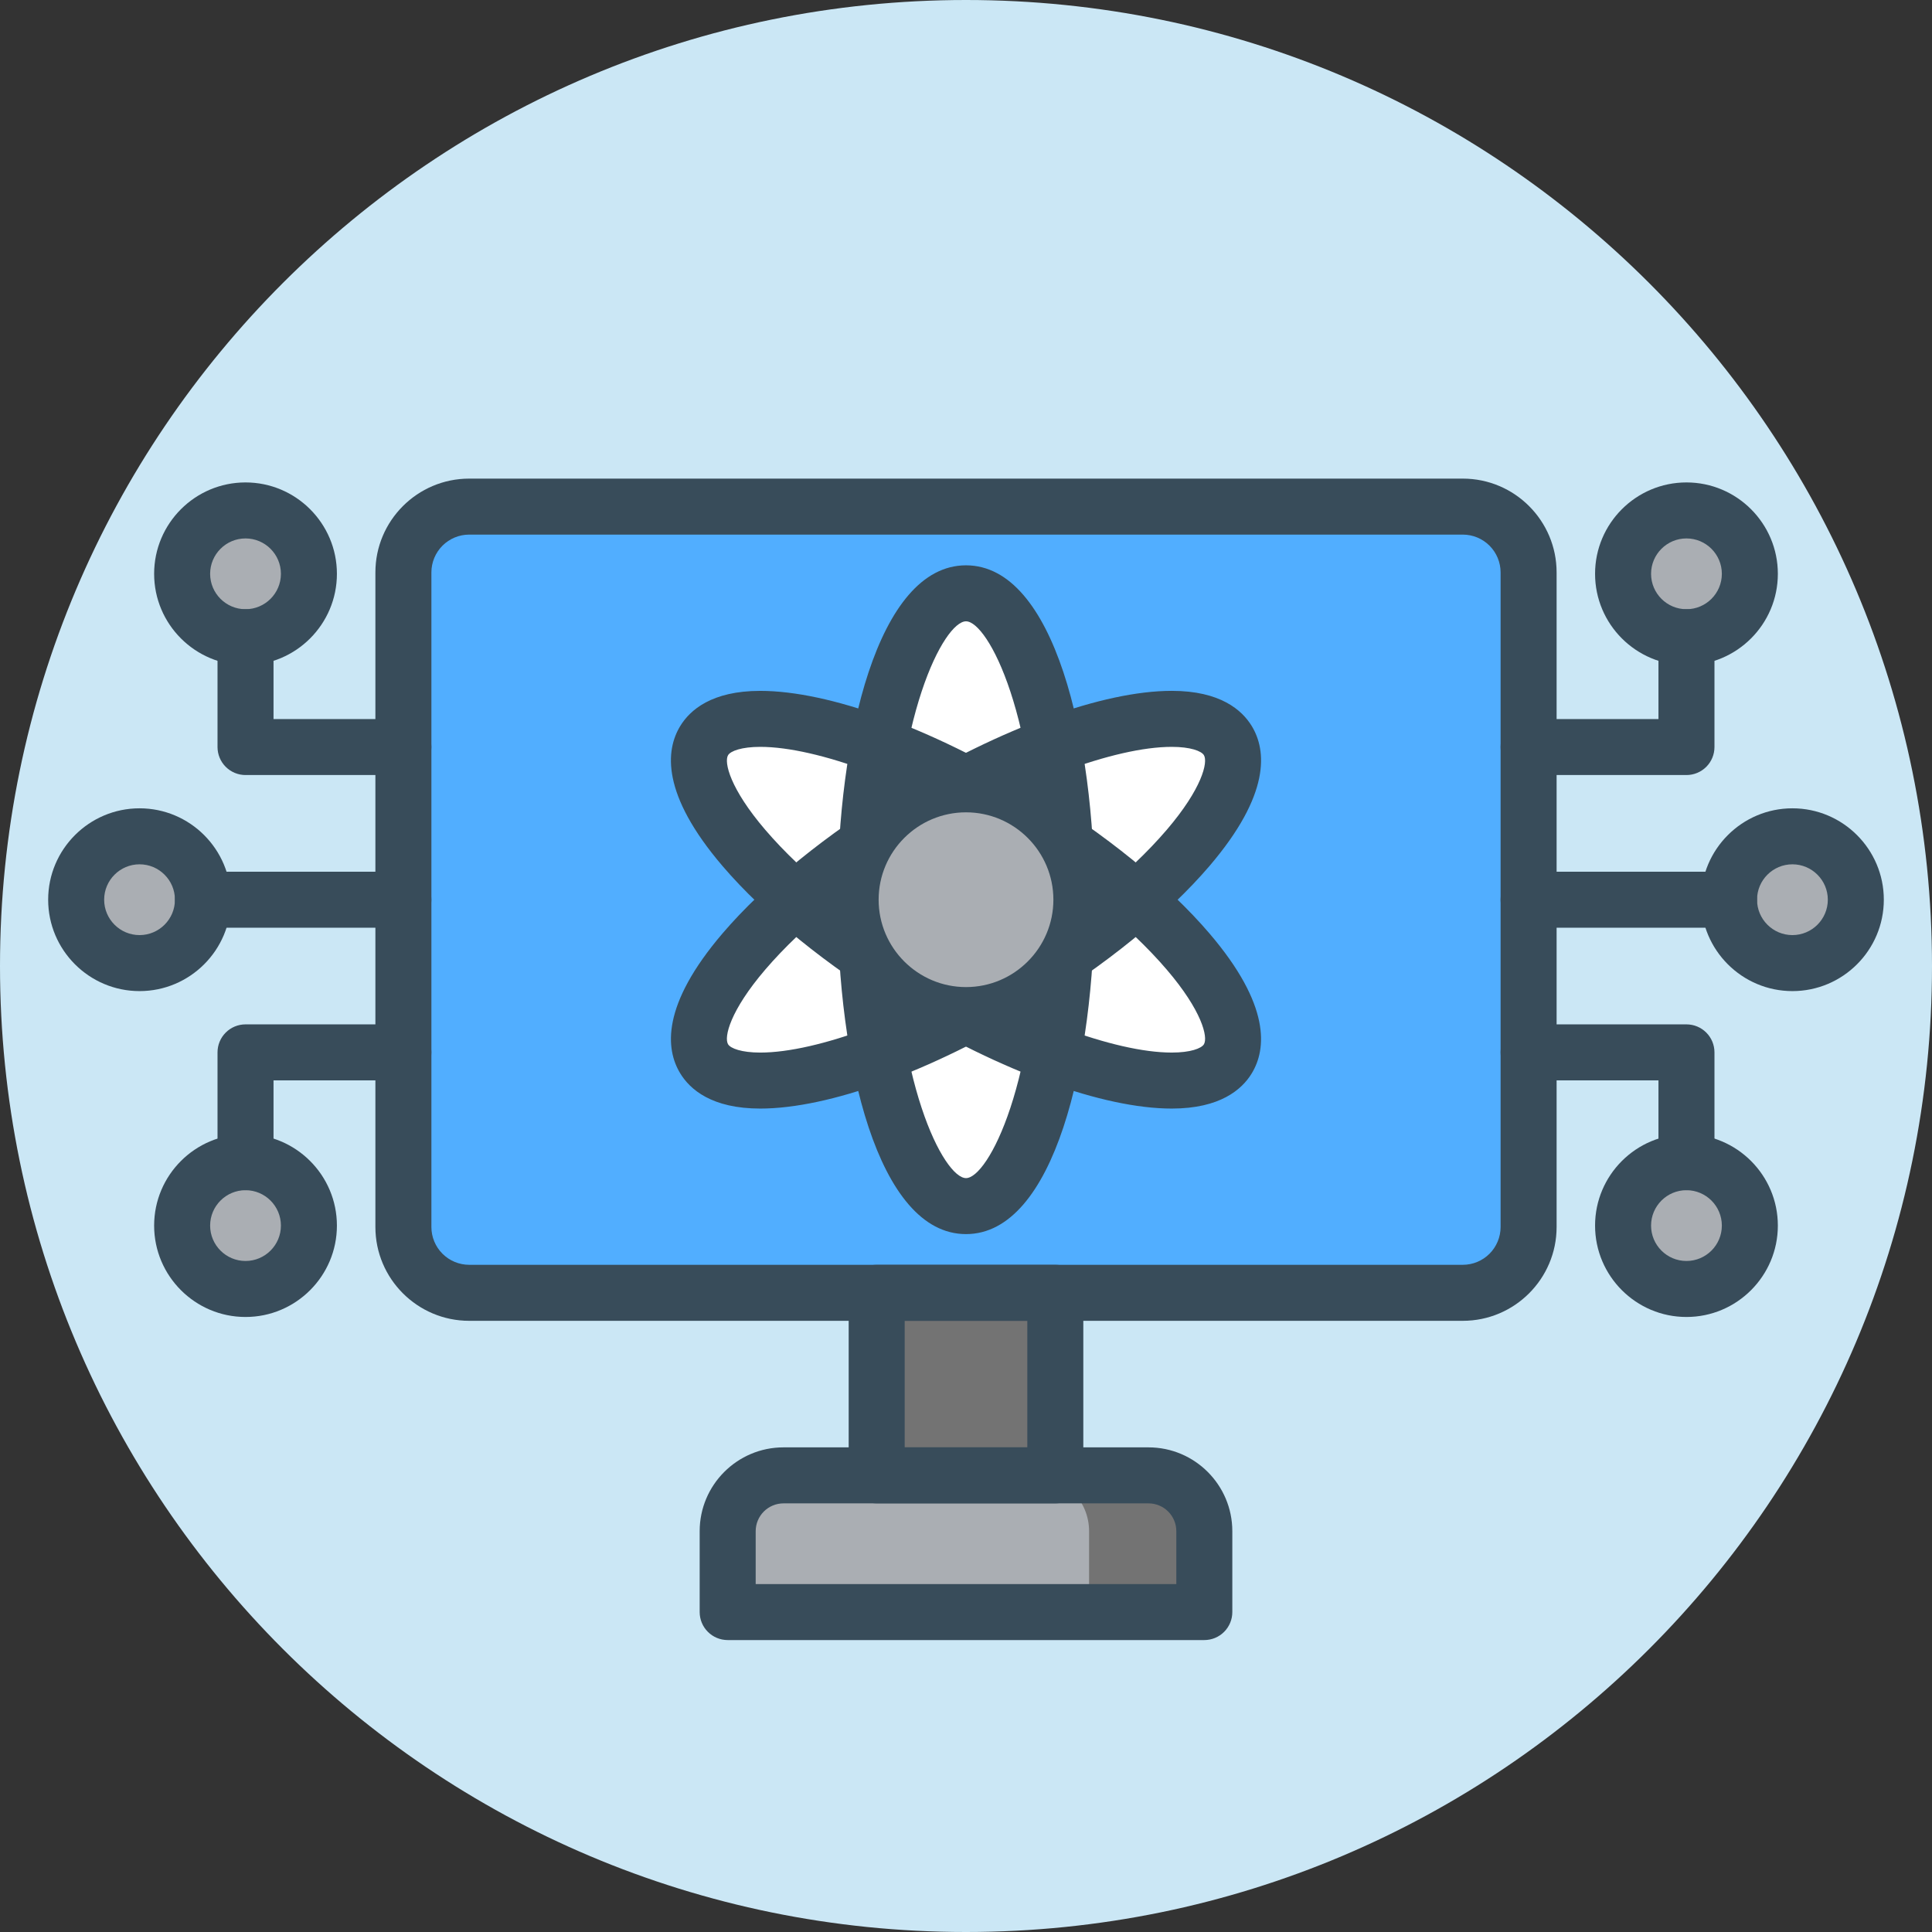 <svg width="207" height="207" viewBox="0 0 207 207" fill="none" xmlns="http://www.w3.org/2000/svg">
<rect x="0" y="0" width="207" height="207" fill="#333333" stroke="none"/>
<path d="M103.5 207C160.661 207 207 160.661 207 103.5C207 46.339 160.661 0 103.5 0C46.339 0 0 46.339 0 103.5C0 160.661 46.339 207 103.5 207Z" fill="#CBE7F5"/>
<path d="M129.035 172.721H77.965V164.054C77.965 162.468 78.595 160.948 79.716 159.826C80.838 158.705 82.358 158.075 83.944 158.075H123.055C124.641 158.075 126.162 158.705 127.283 159.826C128.404 160.947 129.035 162.468 129.035 164.054V172.721Z" fill="#AAAEB3"/>
<path d="M93.932 138.516H113.071V158.076H93.932V138.516Z" fill="#737373"/>
<path d="M123.056 158.075H110.709C111.494 158.075 112.272 158.23 112.997 158.53C113.723 158.831 114.382 159.271 114.937 159.827C115.492 160.382 115.933 161.041 116.233 161.767C116.534 162.492 116.688 163.27 116.688 164.055V172.721H129.035L129.035 164.055C129.035 162.469 128.405 160.948 127.284 159.827C126.163 158.705 124.642 158.075 123.056 158.075Z" fill="#737373"/>
<path d="M156.731 138.516H50.269C48.4 138.516 46.607 137.773 45.285 136.452C43.963 135.13 43.221 133.337 43.221 131.468V61.328C43.221 60.402 43.403 59.486 43.757 58.631C44.111 57.776 44.63 56.998 45.285 56.344C45.939 55.69 46.716 55.17 47.571 54.816C48.427 54.462 49.343 54.28 50.269 54.28H156.731C158.6 54.28 160.392 55.023 161.714 56.345C163.036 57.666 163.778 59.459 163.779 61.328V131.468C163.778 133.337 163.036 135.13 161.714 136.451C160.392 137.773 158.6 138.516 156.731 138.516Z" fill="#51AEFF"/>
<path d="M156.731 141.516H50.269C44.728 141.516 40.221 137.008 40.221 131.468V61.328C40.221 55.787 44.728 51.28 50.269 51.28H156.731C162.272 51.28 166.779 55.788 166.779 61.328V131.468C166.779 137.008 162.271 141.516 156.731 141.516ZM50.269 57.279C49.196 57.28 48.167 57.707 47.408 58.466C46.649 59.225 46.222 60.254 46.221 61.327V131.467C46.222 132.54 46.649 133.569 47.408 134.328C48.167 135.087 49.196 135.514 50.269 135.515H156.731C157.804 135.514 158.833 135.087 159.592 134.328C160.35 133.569 160.777 132.54 160.779 131.467V61.327C160.777 60.254 160.35 59.225 159.592 58.466C158.833 57.707 157.804 57.28 156.731 57.279H50.269Z" fill="#384C5A"/>
<path d="M113.069 161.075H93.93C93.134 161.075 92.371 160.759 91.808 160.196C91.246 159.634 90.93 158.871 90.93 158.075V138.515C90.93 137.719 91.246 136.956 91.808 136.394C92.371 135.831 93.134 135.515 93.93 135.515H113.069C113.864 135.515 114.627 135.831 115.19 136.394C115.753 136.956 116.069 137.719 116.069 138.515V158.075C116.069 158.871 115.753 159.634 115.19 160.196C114.627 160.759 113.864 161.075 113.069 161.075ZM96.931 155.075H110.07V141.515H96.931V155.075Z" fill="#384C5A"/>
<path d="M129.035 175.721H77.965C77.169 175.721 76.406 175.405 75.844 174.842C75.281 174.28 74.965 173.517 74.965 172.721V164.054C74.965 159.103 78.993 155.075 83.944 155.075H123.055C128.006 155.075 132.034 159.103 132.034 164.054V172.721C132.034 173.115 131.957 173.505 131.806 173.869C131.655 174.233 131.434 174.564 131.156 174.842C130.877 175.121 130.547 175.342 130.183 175.493C129.819 175.643 129.429 175.721 129.035 175.721ZM80.965 169.721H126.035V164.054C126.034 163.264 125.72 162.507 125.161 161.948C124.603 161.39 123.846 161.076 123.056 161.075H83.945C83.155 161.076 82.398 161.39 81.839 161.948C81.281 162.507 80.967 163.264 80.966 164.054V169.721H80.965Z" fill="#384C5A"/>
<path d="M26.308 68.273C30.059 68.273 33.1 65.232 33.1 61.481C33.1 57.73 30.059 54.689 26.308 54.689C22.556 54.689 19.516 57.73 19.516 61.481C19.516 65.232 22.556 68.273 26.308 68.273Z" fill="#AAAEB3"/>
<path d="M14.952 103.189C18.703 103.189 21.744 100.148 21.744 96.397C21.744 92.646 18.703 89.605 14.952 89.605C11.201 89.605 8.16 92.646 8.16 96.397C8.16 100.148 11.201 103.189 14.952 103.189Z" fill="#AAAEB3"/>
<path d="M26.308 138.105C30.059 138.105 33.1 135.064 33.1 131.313C33.1 127.562 30.059 124.521 26.308 124.521C22.556 124.521 19.516 127.562 19.516 131.313C19.516 135.064 22.556 138.105 26.308 138.105Z" fill="#AAAEB3"/>
<path d="M26.306 71.273C20.907 71.273 16.514 66.88 16.514 61.481C16.514 56.082 20.907 51.689 26.306 51.689C31.705 51.689 36.098 56.082 36.098 61.481C36.098 66.88 31.706 71.273 26.306 71.273ZM26.306 57.689C24.215 57.689 22.514 59.39 22.514 61.481C22.514 63.572 24.215 65.273 26.306 65.273C28.397 65.273 30.098 63.572 30.098 61.481C30.098 59.39 28.397 57.689 26.306 57.689ZM14.952 106.189C9.553 106.189 5.16 101.796 5.16 96.397C5.16 90.998 9.553 86.605 14.952 86.605C20.351 86.605 24.744 90.998 24.744 96.397C24.744 101.796 20.352 106.189 14.952 106.189ZM14.952 92.605C12.861 92.605 11.16 94.306 11.16 96.397C11.16 98.488 12.861 100.189 14.952 100.189C17.043 100.189 18.744 98.488 18.744 96.397C18.744 94.306 17.043 92.605 14.952 92.605ZM26.306 141.105C20.907 141.105 16.514 136.712 16.514 131.313C16.514 125.914 20.907 121.521 26.306 121.521C31.705 121.521 36.098 125.914 36.098 131.313C36.098 136.712 31.706 141.105 26.306 141.105ZM26.306 127.521C24.215 127.521 22.514 129.222 22.514 131.313C22.514 133.404 24.215 135.105 26.306 135.105C28.397 135.105 30.098 133.404 30.098 131.313C30.098 129.222 28.397 127.521 26.306 127.521Z" fill="#384C5A"/>
<path d="M43.22 99.397H21.744C20.948 99.397 20.185 99.081 19.623 98.518C19.06 97.956 18.744 97.193 18.744 96.397C18.744 95.601 19.06 94.838 19.623 94.276C20.185 93.713 20.948 93.397 21.744 93.397H43.22C44.016 93.397 44.779 93.713 45.342 94.276C45.904 94.838 46.22 95.601 46.22 96.397C46.22 97.193 45.904 97.956 45.342 98.518C44.779 99.081 44.016 99.397 43.22 99.397ZM43.22 83.04H26.306C25.511 83.04 24.747 82.724 24.185 82.161C23.622 81.599 23.306 80.836 23.306 80.04V68.273C23.306 67.477 23.622 66.714 24.185 66.152C24.747 65.589 25.511 65.273 26.306 65.273C27.102 65.273 27.865 65.589 28.427 66.152C28.99 66.714 29.306 67.477 29.306 68.273V77.04H43.22C44.016 77.04 44.779 77.356 45.342 77.919C45.904 78.481 46.22 79.244 46.22 80.04C46.22 80.836 45.904 81.599 45.342 82.161C44.779 82.724 44.016 83.04 43.22 83.04ZM26.306 127.521C25.511 127.521 24.747 127.205 24.185 126.642C23.622 126.08 23.306 125.317 23.306 124.521V112.754C23.306 111.958 23.622 111.195 24.185 110.633C24.747 110.07 25.511 109.754 26.306 109.754H43.22C44.016 109.754 44.779 110.07 45.342 110.633C45.904 111.195 46.22 111.958 46.22 112.754C46.22 113.55 45.904 114.313 45.342 114.875C44.779 115.438 44.016 115.754 43.22 115.754H29.306V124.521C29.306 125.317 28.99 126.08 28.427 126.642C27.865 127.205 27.102 127.521 26.306 127.521Z" fill="#384C5A"/>
<path d="M180.692 68.273C184.444 68.273 187.484 65.232 187.484 61.481C187.484 57.73 184.444 54.689 180.692 54.689C176.941 54.689 173.9 57.73 173.9 61.481C173.9 65.232 176.941 68.273 180.692 68.273Z" fill="#AAAEB3"/>
<path d="M192.048 103.189C195.799 103.189 198.84 100.148 198.84 96.397C198.84 92.646 195.799 89.605 192.048 89.605C188.297 89.605 185.256 92.646 185.256 96.397C185.256 100.148 188.297 103.189 192.048 103.189Z" fill="#AAAEB3"/>
<path d="M180.692 138.105C184.444 138.105 187.484 135.064 187.484 131.313C187.484 127.562 184.444 124.521 180.692 124.521C176.941 124.521 173.9 127.562 173.9 131.313C173.9 135.064 176.941 138.105 180.692 138.105Z" fill="#AAAEB3"/>
<path d="M180.692 71.273C175.293 71.273 170.9 66.88 170.9 61.481C170.9 56.082 175.293 51.689 180.692 51.689C186.091 51.689 190.484 56.082 190.484 61.481C190.484 66.88 186.091 71.273 180.692 71.273ZM180.692 57.689C178.601 57.689 176.9 59.39 176.9 61.481C176.9 63.572 178.601 65.273 180.692 65.273C182.783 65.273 184.484 63.572 184.484 61.481C184.484 59.39 182.783 57.689 180.692 57.689ZM192.046 106.189C186.647 106.189 182.254 101.796 182.254 96.397C182.254 90.998 186.647 86.605 192.046 86.605C197.445 86.605 201.838 90.998 201.838 96.397C201.838 101.796 197.445 106.189 192.046 106.189ZM192.046 92.605C189.955 92.605 188.254 94.306 188.254 96.397C188.254 98.488 189.955 100.189 192.046 100.189C194.137 100.189 195.838 98.488 195.838 96.397C195.838 94.306 194.137 92.605 192.046 92.605ZM180.692 141.105C175.293 141.105 170.9 136.712 170.9 131.313C170.9 125.914 175.293 121.521 180.692 121.521C186.091 121.521 190.484 125.914 190.484 131.313C190.484 136.712 186.091 141.105 180.692 141.105ZM180.692 127.521C178.601 127.521 176.9 129.222 176.9 131.313C176.9 133.404 178.601 135.105 180.692 135.105C182.783 135.105 184.484 133.404 184.484 131.313C184.484 129.222 182.783 127.521 180.692 127.521Z" fill="#384C5A"/>
<path d="M185.255 99.397H163.779C162.984 99.397 162.221 99.081 161.658 98.518C161.095 97.956 160.779 97.193 160.779 96.397C160.779 95.601 161.095 94.838 161.658 94.276C162.221 93.713 162.984 93.397 163.779 93.397H185.255C186.051 93.397 186.814 93.713 187.377 94.276C187.939 94.838 188.254 95.601 188.254 96.397C188.254 97.193 187.939 97.956 187.377 98.518C186.814 99.081 186.051 99.397 185.255 99.397ZM180.693 83.04H163.779C162.984 83.04 162.221 82.724 161.658 82.161C161.095 81.599 160.779 80.836 160.779 80.04C160.779 79.244 161.095 78.481 161.658 77.919C162.221 77.356 162.984 77.04 163.779 77.04H177.693V68.273C177.693 67.477 178.009 66.714 178.572 66.152C179.135 65.589 179.897 65.273 180.692 65.273C181.488 65.273 182.252 65.589 182.815 66.152C183.377 66.714 183.693 67.477 183.693 68.273V80.04C183.693 80.836 183.377 81.599 182.815 82.161C182.252 82.724 181.489 83.04 180.693 83.04ZM180.692 127.521C179.897 127.521 179.135 127.205 178.572 126.642C178.009 126.08 177.693 125.317 177.693 124.521V115.754H163.779C162.984 115.754 162.221 115.438 161.658 114.875C161.095 114.313 160.779 113.55 160.779 112.754C160.779 111.958 161.095 111.195 161.658 110.633C162.221 110.07 162.984 109.754 163.779 109.754H180.693C181.489 109.754 182.252 110.07 182.815 110.633C183.377 111.195 183.693 111.958 183.693 112.754V124.521C183.693 125.317 183.377 126.08 182.815 126.642C182.252 127.205 181.488 127.521 180.692 127.521Z" fill="#384C5A"/>
<path d="M103.5 129.225C109.448 129.225 114.271 114.527 114.271 96.397C114.271 78.267 109.448 63.569 103.5 63.569C97.551 63.569 92.728 78.267 92.728 96.397C92.728 114.527 97.551 129.225 103.5 129.225Z" fill="white"/>
<path d="M75.446 79.349C72.356 84.432 82.412 96.186 97.906 105.6C113.4 115.015 128.464 118.526 131.553 113.442C134.642 108.359 124.586 96.605 109.093 87.191C93.599 77.776 78.535 74.265 75.446 79.349Z" fill="white"/>
<path d="M75.449 113.445C78.538 118.529 93.602 115.018 109.096 105.603C124.589 96.189 134.645 84.435 131.556 79.352C128.467 74.268 113.403 77.779 97.909 87.194C82.415 96.608 72.359 108.362 75.449 113.445Z" fill="white"/>
<path d="M103.5 132.225C94.037 132.225 89.728 113.653 89.728 96.397C89.728 79.141 94.037 60.57 103.5 60.57C112.962 60.57 117.271 79.142 117.271 96.398C117.271 113.654 112.962 132.225 103.5 132.225ZM103.5 66.57C101.176 66.57 95.728 76.718 95.728 96.398C95.728 116.078 101.176 126.226 103.5 126.226C105.824 126.226 111.271 116.078 111.271 96.398C111.271 76.718 105.824 66.57 103.5 66.57Z" fill="#384C5A"/>
<path d="M125.547 118.775C118.195 118.775 107.279 114.809 96.347 108.167C88.59 103.453 81.87 97.997 77.427 92.804C70.822 85.084 71.308 80.381 72.88 77.794C73.926 76.073 76.261 74.022 81.45 74.022C88.802 74.022 99.718 77.988 110.649 84.63C118.407 89.344 125.127 94.8 129.57 99.994C136.175 107.714 135.688 112.417 134.116 115.004C133.072 116.723 130.736 118.775 125.547 118.775ZM81.451 80.021C79.447 80.021 78.278 80.467 78.01 80.909C77.55 81.665 78.223 84.504 81.987 88.903C86.028 93.626 92.237 98.646 99.466 103.039C109.198 108.954 119.437 112.775 125.549 112.775C127.554 112.775 128.723 112.329 128.991 111.887C129.45 111.131 128.777 108.292 125.013 103.893C120.972 99.17 114.764 94.149 107.535 89.757C97.801 83.842 87.564 80.021 81.451 80.021Z" fill="#384C5A"/>
<path d="M81.453 118.775C76.264 118.775 73.927 116.723 72.882 115.002C71.31 112.416 70.823 107.712 77.428 99.992C81.871 94.799 88.591 89.342 96.349 84.628C107.281 77.986 118.196 74.02 125.548 74.02C130.737 74.02 133.072 76.072 134.118 77.793C135.69 80.379 136.177 85.083 129.572 92.803C125.129 97.996 118.409 103.452 110.651 108.166C99.719 114.809 88.804 118.775 81.453 118.775ZM125.548 80.021C119.436 80.021 109.197 83.843 99.464 89.757C92.235 94.15 86.027 99.17 81.986 103.893C78.222 108.292 77.549 111.131 78.008 111.887C78.277 112.329 79.445 112.775 81.451 112.776C87.562 112.776 97.801 108.955 107.534 103.04C114.763 98.647 120.971 93.627 125.012 88.904C128.776 84.505 129.449 81.666 128.99 80.91C128.722 80.467 127.554 80.021 125.548 80.021Z" fill="#384C5A"/>
<path d="M103.501 108.759C110.328 108.759 115.863 103.224 115.863 96.397C115.863 89.57 110.328 84.035 103.501 84.035C96.673 84.035 91.139 89.57 91.139 96.397C91.139 103.224 96.673 108.759 103.501 108.759Z" fill="#AAAEB3"/>
<path d="M103.501 111.76C95.03 111.76 88.139 104.868 88.139 96.398C88.139 87.928 95.031 81.036 103.501 81.036C111.971 81.036 118.863 87.928 118.863 96.398C118.863 104.868 111.972 111.76 103.501 111.76ZM103.501 87.035C98.338 87.035 94.139 91.235 94.139 96.397C94.139 101.559 98.339 105.759 103.501 105.759C108.663 105.759 112.863 101.559 112.863 96.397C112.863 91.235 108.664 87.035 103.501 87.035Z" fill="#384C5A"/>
</svg>

